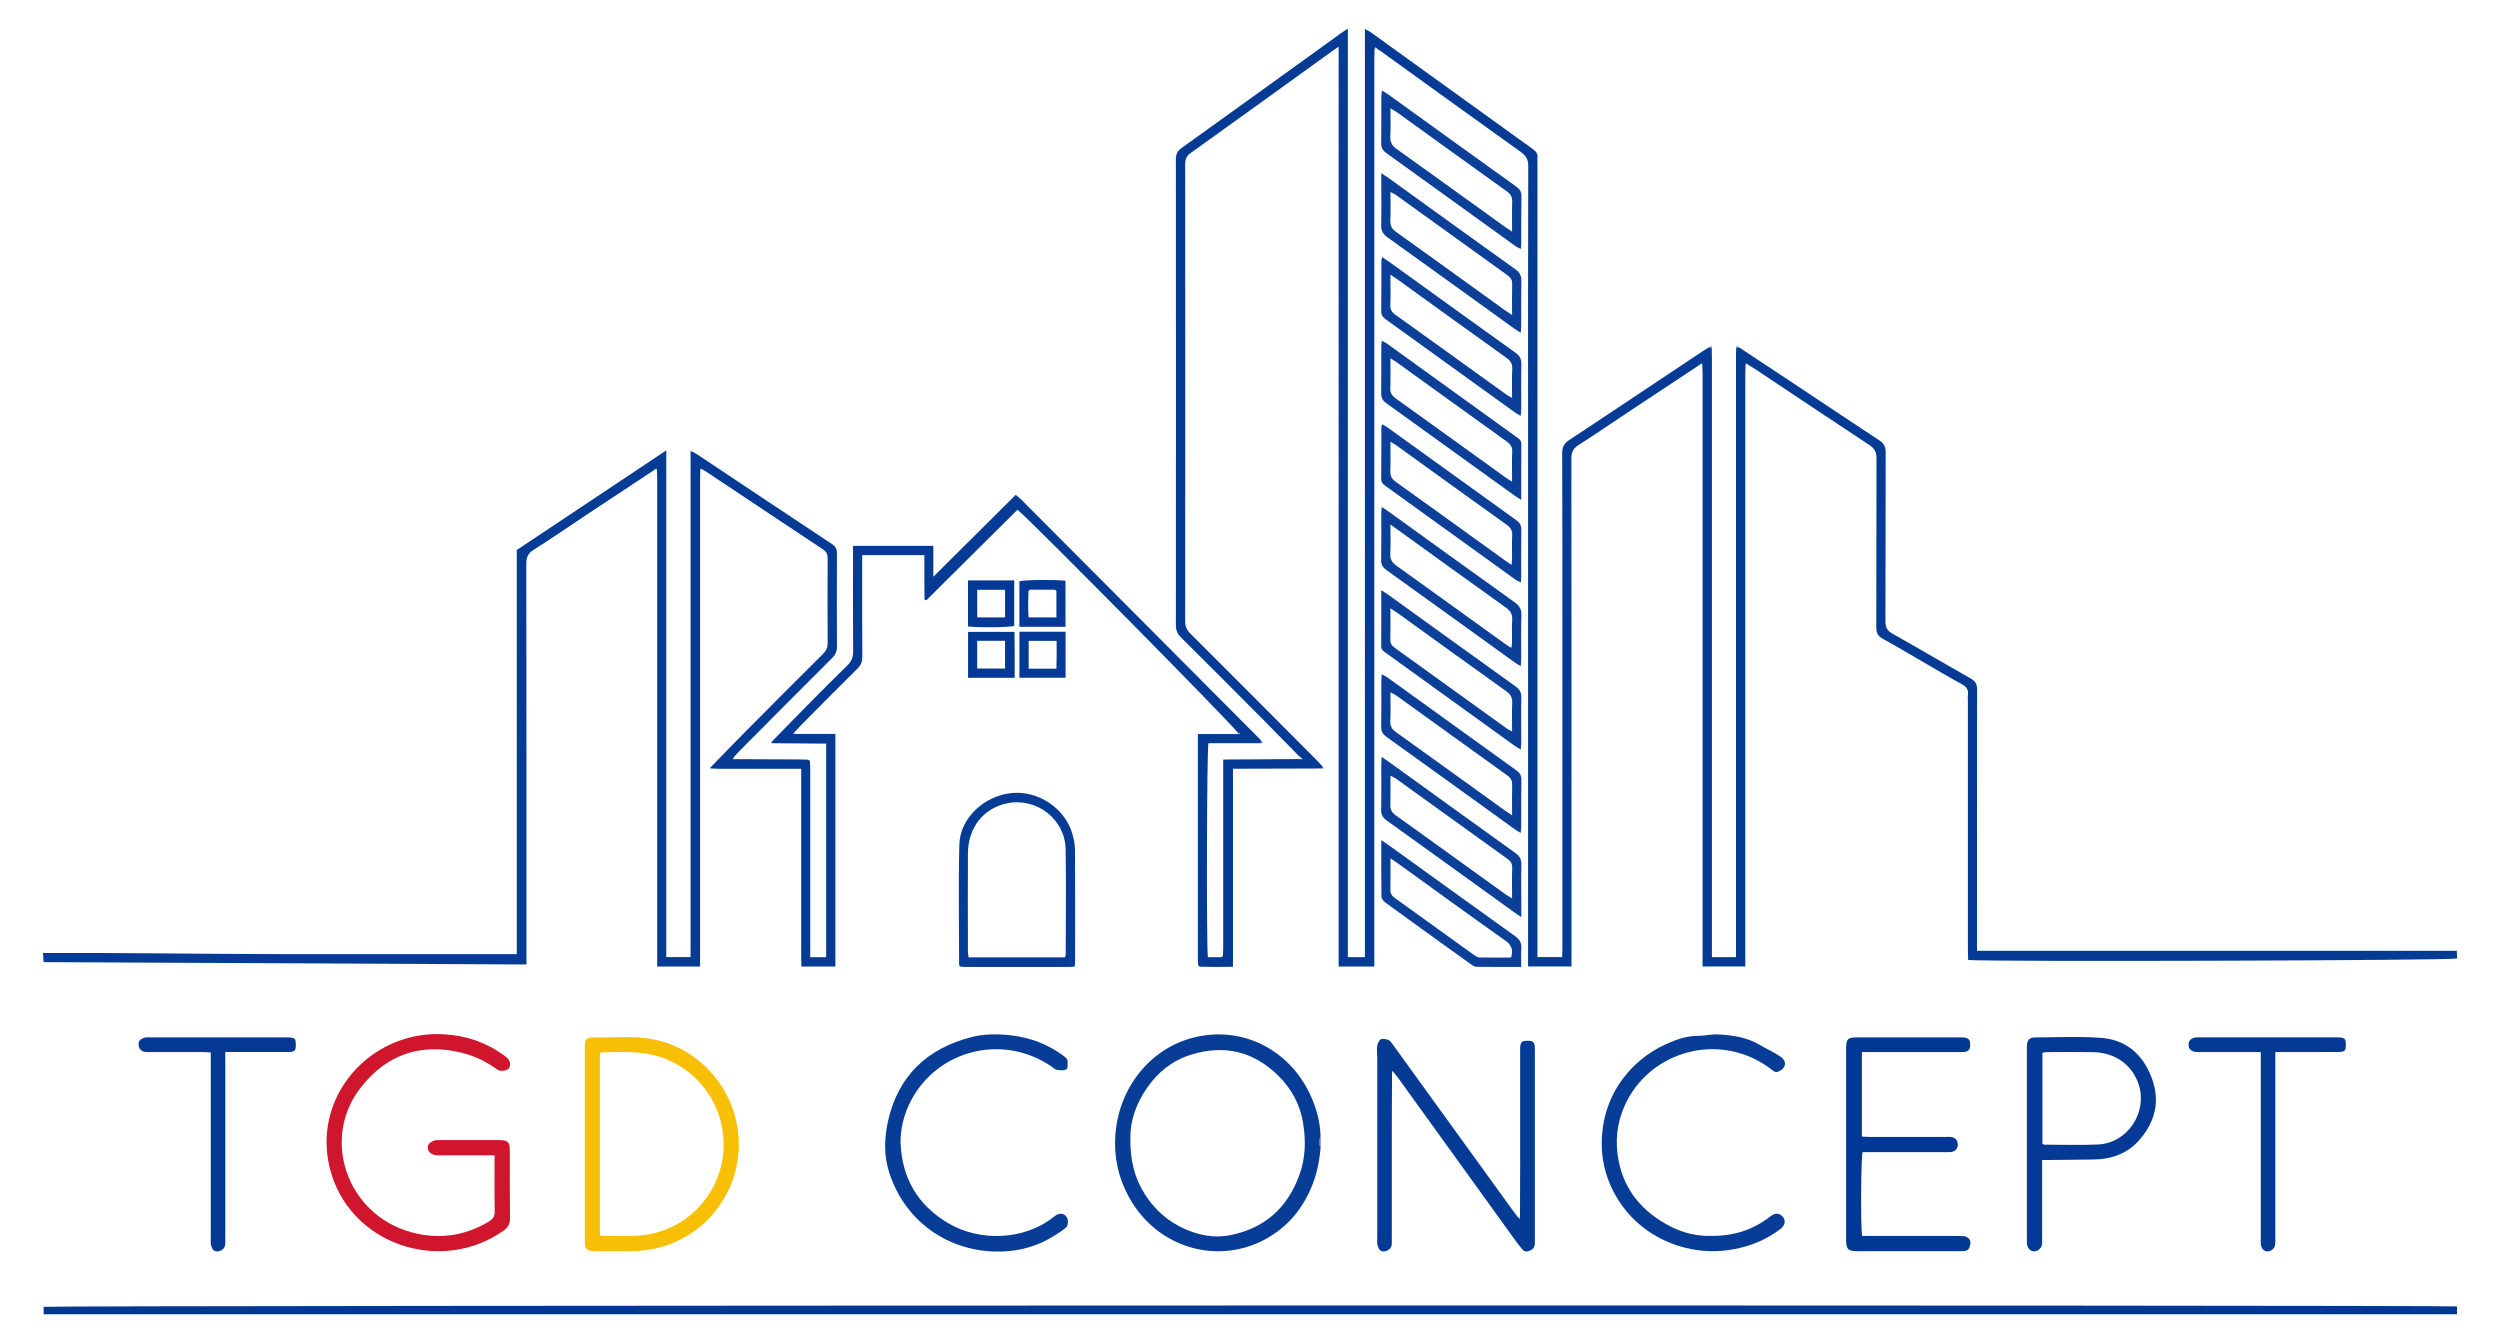 <?xml version="1.0" encoding="UTF-8"?><svg id="Calque_3" xmlns="http://www.w3.org/2000/svg" viewBox="0 0 919.54 492.37"><defs><style>.cls-1{fill:#dee6f1;}.cls-2{fill:#fff;}.cls-3{fill:#416aae;}.cls-4{fill:#bfcde3;}.cls-5{fill:#0c4098;}.cls-6{fill:#013894;}.cls-7{fill:#cf162c;}.cls-8{fill:#2151a0;}.cls-9{fill:#305da8;}.cls-10{fill:#083d97;}.cls-11{fill:#053b95;}.cls-12{fill:#033995;}.cls-13{fill:#cfd9ea;}.cls-14{fill:#063c96;}.cls-15{fill:#043a95;}.cls-16{fill:#f7c007;}</style></defs><rect class="cls-2" width="919.54" height="492.37"/><path class="cls-11" d="m486.35,282.66c-9.71.03-19.43.06-29.14.09-1.14,0-2.29,0-3.7,0v72.84c-4.24.09-8.23.11-12.23-.02-.19-.17-.39-.34-.58-.5-.04-.67-.11-1.34-.11-2.01,0-26.79,0-53.57,0-80.36,0-.76,0-1.52,0-2.69h15.12c-1.11-2.28-76.28-78.24-81.45-82.54-11.18,11.11-22.35,22.21-33.52,33.31-.23-.09-.46-.17-.69-.26-.02-2.71-.05-5.42-.06-8.12-.01-2.68,0-5.36,0-8.21h-22.86v3.28c0,11.37-.04,22.74.04,34.11.01,1.79-.49,3.05-1.75,4.31-6.98,6.91-13.89,13.9-20.82,20.88-.68.68-1.31,1.4-1.96,2.11-.29.3-.57.61-.86.91.31.06.62.11.92.17h14.57v85.54h-12.51c-.12-3.38-.04-6.8-.06-10.21-.02-3.47,0-6.93,0-10.4v-52.12h-3.48c-8.95,0-17.91,0-26.86,0-.96,0-1.92-.08-2.88-.12.04-.16.02-.31-.06-.46,4.29-4.41,8.55-8.84,12.88-13.21,9.43-9.5,18.89-18.98,28.38-28.41,1.17-1.16,1.76-2.31,1.75-4.01-.07-10.4-.07-20.8,0-31.2,0-1.51-.44-2.44-1.72-3.29-14.45-9.56-28.85-19.19-43.27-28.79-.24-.16-.51-.26-.77-.39-.29-.17-.57-.35-.86-.52l-.24.66c-.02,1.35-.07,2.7-.07,4.04,0,58.28,0,116.55,0,174.83v3.6h-15.77c0-1.1,0-2.21,0-3.33,0-58.47,0-116.94,0-175.41,0-1.25-.05-2.5-.08-3.75-.09-.21-.18-.41-.27-.62-.27.18-.55.36-.82.54-8.27,5.47-16.55,10.92-24.81,16.4-6.5,4.31-12.91,8.76-19.5,12.93-2.08,1.32-2.67,2.76-2.66,5.13.07,47.88.05,95.76.05,143.64v3.72c-59.34-.29-118.36-.57-177.59-.86-.08-1.11-.14-2.03-.23-3.36,29.12-.12,58.07.37,87.02.41,28.99.04,57.98,0,87.24,0v-148.63c18.29-12.19,36.43-24.28,54.99-36.65v186.37h8.94v-186.17c.99.5,1.66.76,2.24,1.15,16.59,11.04,33.17,22.12,49.79,33.12,1.39.92,1.82,1.93,1.81,3.53-.06,11.37-.07,22.74,0,34.1.01,1.78-.51,3.02-1.78,4.28-11.4,11.35-22.73,22.77-34.08,34.18-.68.68-1.31,1.41-1.96,2.11-.14.3-.29.59-.43.89.37,0,.74,0,1.11.01,7.51.03,15.03.06,22.54.1,1.35,0,2.69.06,4.04.09.2.16.4.32.6.48.05,1.05.14,2.11.14,3.16,0,21.94,0,43.88,0,65.83v3.19h5.85v-78.56c-6.66-.05-13.26-.1-19.86-.15-.05-.18-.11-.36-.16-.55,4.3-4.4,8.58-8.82,12.91-13.19,4.94-5,9.89-9.99,14.92-14.9,1.48-1.45,2.12-2.95,2.11-5.06-.09-11.84-.04-23.68-.04-35.53,0-1.05,0-2.11,0-3.36h29.54v11.35c10.21-10.15,20.21-20.08,30.3-30.12.89.75,1.49,1.19,2,1.71,29.22,29.33,58.44,58.66,87.66,87.99.2.2.37.44.55.66-.02.33-.04.67-.05,1h-19.27c-.61,2.21-.77,74.67-.21,78.7h5.07c.16-.17.31-.33.47-.5.04-1.06.1-2.11.1-3.17,0-21.85,0-43.7,0-65.54v-3.49c9.36-.06,18.55-.11,27.75-.17.33,0,.65,0,1.42,0-.68-.57-1.02-.86-1.35-1.14-4.25-4.33-8.47-8.68-12.74-12.98-10.19-10.25-20.39-20.49-30.65-30.67-1.35-1.34-1.84-2.68-1.84-4.54.04-57.04.04-114.08,0-171.12,0-1.89.45-3.14,2.08-4.3,19.58-14.02,39.09-28.13,58.63-42.22.67-.49,1.39-.92,2.54-1.68v341.5h6.27V10.69c.95.5,1.54.73,2.04,1.09,19.93,14.36,39.83,28.75,59.78,43.09,1.25.9,1.86,1.83,1.66,3.34-.09.66-.01,1.35-.01,2.02v291.8h9.09c.02-1.06.07-2.17.07-3.28,0-37.48,0-74.96,0-112.44,0-23.22.04-46.44-.06-69.66,0-2.32.76-3.6,2.64-4.84,16.23-10.73,32.4-21.55,48.58-32.34.88-.59,1.79-1.12,2.69-1.68.36.04.73.08,1.09.12.02,1.25.07,2.5.07,3.75,0,72.17,0,144.34,0,216.51v3.88h8.85v-142.05c0-26.31,0-52.61,0-78.92,0-1.06.04-2.12.07-3.18.36-.04.73-.08,1.09-.12,7.79,5.15,15.58,10.29,23.36,15.46,9.39,6.23,18.73,12.53,28.16,18.7,1.72,1.13,2.38,2.33,2.38,4.41-.07,20.72,0,41.43-.09,62.15,0,2.2.6,3.45,2.56,4.55,9.65,5.43,19.18,11.07,28.82,16.52,1.75.99,2.35,2.09,2.34,4.07-.05,31.03-.03,62.05-.02,93.08,0,.95,0,1.9,0,3.01h176.45c.05,1.05.09,1.95.13,2.82-2.7.75-172.09,1.25-179.84.55-.04-1.05-.11-2.17-.11-3.28,0-30.45,0-60.89,0-91.34,0-.96-.1-1.94.02-2.89.24-1.87-.46-2.96-2.15-3.88-5.15-2.81-10.2-5.83-15.28-8.77-4.58-2.65-9.11-5.4-13.77-7.91-1.85-1-2.51-2.15-2.51-4.27.07-20.72,0-41.43.07-62.15,0-2.26-.63-3.63-2.57-4.9-14.08-9.26-28.08-18.65-42.11-27.99-.8-.53-1.63-1.01-2.45-1.51-.26-.17-.52-.35-.77-.52-.09.19-.17.38-.26.57-.03,1.25-.09,2.5-.09,3.75,0,71.28,0,142.56,0,213.84,0,1.14,0,2.29,0,3.62h-15.72v-3.33c0-59.53,0-119.06,0-178.58,0-12.04,0-24.08,0-36.12,0-1.06-.06-2.12-.09-3.17-.09-.19-.17-.38-.26-.57-.26.17-.52.35-.78.52-8.51,5.63-17.02,11.25-25.52,16.89-6.34,4.21-12.61,8.52-19.02,12.61-1.96,1.25-2.58,2.63-2.58,4.9.06,60.79.05,121.57.05,182.36,0,1.43,0,2.87,0,4.5h-15.98v-197.59c0-32.27-.03-64.54.06-96.81,0-2.42-.78-3.79-2.7-5.16-17.08-12.21-34.09-24.52-51.12-36.8-.54-.39-1.12-.73-1.68-1.1-.26-.18-.52-.36-.78-.55-.08.2-.17.4-.25.59-.03,1.35-.08,2.69-.08,4.04,0,109.85,0,219.69,0,329.54,0,1.23,0,2.47,0,3.86h-13.13V17.18c-1.07.73-1.69,1.14-2.29,1.57-17.35,12.51-34.67,25.04-52.07,37.48-1.64,1.17-2.08,2.42-2.08,4.3.04,55.98.04,111.97,0,167.95,0,1.88.55,3.2,1.88,4.53,15.55,15.52,31.05,31.09,46.56,46.66.74.75,1.43,1.55,2.14,2.33-.06.22-.12.44-.18.66Zm-30.19-12.98c-.06-.06-.13-.17-.19-.16-.06,0-.12.11-.18.17.09.06.19.12.28.18.03-.06.06-.12.09-.19Z"/><path class="cls-6" d="m903.73,480.52v2.88H16.05v-2.73c2.24-.54,883.86-.71,887.68-.15Z"/><path class="cls-10" d="m485.74,422.12c-.45,5.35-1.53,10.44-3.77,15.48-3.44,7.72-8.62,13.65-15.8,17.78-17.74,10.19-40.42,3.95-50.87-14.96-3.96-7.17-5.64-14.88-5.05-23.01,1.28-17.51,13.05-32.06,29.25-35.9,18.17-4.3,34.89,5.15,42.28,20.83,2.34,4.97,3.85,10.21,3.95,15.77-.66,1.34-.68,2.68.02,4.02Zm-69.96-3.55c-.15,7.85,1.42,14.57,5.3,20.65,4.27,6.69,10.1,11.37,17.67,13.98,4.49,1.54,9.15,2.02,13.6,1.14,12.53-2.46,20.99-9.73,25.51-21.97,2.41-6.53,2.48-12.93,1.41-19.44-1.08-6.59-4.19-12.4-8.96-17.14-9.13-9.08-19.91-11.66-32.22-7.86-6.8,2.1-12.06,6.31-16.09,12.06-4.04,5.76-6.3,12.15-6.24,18.57Z"/><path class="cls-7" d="m181.91,424.94c-4.9,0-9.42,0-13.93,0-2.12,0-4.24.01-6.36,0-.67,0-1.4.06-2-.17-1.18-.45-2.23-1.13-2.26-2.64-.03-1.43,1.02-2.05,2.04-2.5.75-.33,1.69-.29,2.54-.29,7.13-.02,14.26-.02,21.39,0,3.58,0,4.2.62,4.2,4.2.01,8.19-.06,16.38.05,24.57.03,2.08-.74,3.39-2.39,4.55-23.04,16.31-57.11,5.15-63.96-23.31-5.23-21.72,8.55-42.23,29.25-47.69,4.24-1.12,8.55-1.47,12.89-1.23,8.04.44,15.38,2.94,21.92,7.69.31.23.63.44.93.69,1.4,1.19,1.79,2.83.99,4.07-.58.89-2.65,1.31-3.98.73-.43-.19-.79-.54-1.18-.82-3.66-2.51-7.5-4.37-11.92-5.49-15.23-3.86-27.76.5-37.26,12.48-15.09,19.02-5.22,47.07,18.5,53.48,9.94,2.69,19.41,1.42,28.31-3.88,1.55-.92,2.32-1.93,2.28-3.88-.13-6.74-.05-13.48-.05-20.58Z"/><path class="cls-11" d="m512.01,394.44c-.03,6.45-.07,12.9-.08,19.35-.01,13.86,0,27.73,0,41.59,0,.87.06,1.75-.07,2.59-.2,1.31-1.49,2.28-2.87,2.33-1.51.06-1.96-1.12-2.28-2.16-.27-.89-.14-1.91-.14-2.87,0-22.14,0-44.28,0-66.43,0-1.35-.2-2.71-.03-4.03.11-.86.56-1.85,1.18-2.41.72-.65,3.06-.12,3.69.62.56.66,1.04,1.38,1.55,2.08,14.55,20.12,29.1,40.24,43.65,60.36.51.7,1.05,1.38,1.57,2.07.29.26.59.52.88.79,0-.27.01-.54.02-.8.02-6.45.06-12.91.06-19.36,0-13.68,0-27.36,0-41.04,0-.77-.05-1.55.04-2.31.2-1.66.78-2.04,2.84-1.99,1.8.04,2.3.44,2.5,2.06.07.57.03,1.15.03,1.73,0,23.12,0,46.24,0,69.36,0,1.52.23,3.06-1.62,3.93-1.22.57-2.17.64-3.04-.43-.79-.97-1.59-1.94-2.32-2.95-14.43-19.99-28.85-39.99-43.27-59.99-.56-.77-1.2-1.48-1.8-2.22-.15-.12-.31-.23-.46-.35,0,.16-.01.32-.02.47Z"/><path class="cls-16" d="m215.09,420.94c0-11.55,0-23.1,0-34.66,0-.77-.04-1.54.03-2.31.12-1.45.95-2.4,2.4-2.37,7.49.18,15.04-.77,22.48.63,16.49,3.09,29.18,16.91,31.41,33.52,2.75,20.41-10.96,39.57-30.98,43.59-2.44.49-4.95.75-7.44.82-4.71.13-9.43.06-14.15.03-3.07-.02-3.74-.68-3.75-3.74-.02-11.84,0-23.68,0-35.52Zm5.55,33.48c.79.07,1.44.17,2.09.17,4.62-.05,9.29.3,13.85-.27,17.32-2.2,28.53-16.15,29.5-31.07,1.15-17.84-11.23-32.1-26.55-35.36-6.09-1.3-12.25-.92-18.4-.79-.15,0-.3.21-.49.35v66.99Z"/><path class="cls-6" d="m723.49,455.07c1.71.92,1.33,2.49.9,3.78-.4,1.23-1.72,1.35-2.93,1.35-4.14-.02-8.28,0-12.43,0-8.57,0-17.15,0-25.72,0-3.56,0-4.28-.69-4.28-4.16,0-23.4,0-46.8,0-70.21,0-3.7.54-4.26,4.12-4.26,12.71,0,25.43-.01,38.14,0,2.79,0,3.49.73,3.37,3.06-.07,1.4-.76,2.14-2.09,2.29-.76.09-1.54.04-2.31.04-10.79,0-21.58,0-32.36,0h-3.06v31.09c.91.04,1.84.12,2.78.12,9.34,0,18.69,0,28.03,0,.77,0,1.56-.05,2.3.09,1.34.26,2.15,1.34,2.16,2.69.02,1.35-.77,2.44-2.12,2.71-.74.15-1.53.1-2.3.1-9.15,0-18.3,0-27.45,0-1.06,0-2.11,0-3.14,0-.59,2.1-.77,25.84-.22,30.83.98,0,2.01,0,3.03,0,10.6,0,21.19,0,31.79,0,1.05,0,2.11.1,3.16.15.21.1.42.21.64.31Z"/><path class="cls-10" d="m331.26,420.54c.54,12.87,6.32,22.7,17.41,29.31,11.77,7.02,28.11,6.29,38.74-2.13.38-.3.75-.61,1.17-.84,1.4-.76,2.75-.53,3.63.59.85,1.06.79,3.34-.27,4.19-1.27,1.02-2.65,1.91-4.04,2.79-5.13,3.25-10.9,5.2-16.78,5.72-17.43,1.55-34.2-6.96-42.07-23.78-1.64-3.51-2.79-7.23-3.24-10.9-.52-4.21-.13-8.71.77-12.89,3.67-16.87,14.47-27.02,30.96-31.2,3.37-.86,7.02-1.06,10.51-.91,8.34.35,16.12,2.69,22.94,7.73.85.63,1.8,1.17,1.7,2.47-.08,1.02.36,2.39-.88,2.8-1,.33-2.22.15-3.3-.05-.6-.11-1.1-.74-1.66-1.12-18.37-12.52-42.23-5.81-51.78,12.52-2.55,4.9-3.89,10.11-3.84,15.72Z"/><path class="cls-10" d="m629.29,454.57c8.45.12,15.49-2.23,21.71-7.03,1.22-.94,2.44-1.62,3.94-.68,2.03,1.27,2.02,3.61-.1,5.22-4.43,3.36-9.41,5.63-14.8,6.92-7.86,1.88-15.66,1.6-23.34-.97-17.39-5.82-26.52-20.96-27.44-34.44-1.33-19.37,10.09-33.54,23.57-39.55,3.59-1.6,7.27-2.99,11.34-3.01,2.66-.01,5.33-.7,7.96-.55,5.26.3,10.46,1.06,15.13,3.85,2.54,1.52,5.3,2.68,7.71,4.37,2.49,1.74,1.9,4.36-.94,5.47-.86.34-1.3.08-1.99-.46-18.99-14.95-45.63-7.27-54.59,13.26-2.81,6.45-3.42,13.1-2.1,19.91,2.18,11.22,8.94,18.94,18.89,24.13,5.02,2.62,10.39,3.72,15.05,3.56Z"/><path class="cls-15" d="m751.12,426.67v3.1c0,8.58,0,17.15,0,25.73,0,.77.07,1.56-.06,2.31-.23,1.39-1.73,2.62-3.09,2.45-1.26-.15-2-1.07-2.34-2.24-.15-.54-.11-1.14-.11-1.72,0-23.61,0-47.21,0-70.82,0-.29-.02-.58,0-.87.15-2.12.94-3.02,3.02-3.03,8.09-.03,16.22-.44,24.27.16,8.22.61,14.24,4.99,17.8,12.74,4.17,9.09,2.76,17.25-3.54,24.62-4.45,5.21-10.44,7.35-17.24,7.39-5.11.03-10.21.12-15.32.17-1.04.01-2.08,0-3.4,0Zm.13-5.95c.29.15.45.3.61.3,6.65,0,13.3.25,19.93-.07,10.65-.53,18.08-11.59,14.93-21.8-2.27-7.34-8.63-12.01-16.79-12.15-5.78-.1-11.56-.03-17.34-.01-.45,0-.9.16-1.35.25v33.49Z"/><path class="cls-12" d="m82.87,386.97c0,1.51,0,2.56,0,3.61,0,21.58,0,43.16,0,64.73,0,.87.06,1.75-.06,2.6-.19,1.35-1.42,2.3-2.82,2.39-1.5.09-1.99-1.06-2.32-2.12-.27-.89-.15-1.91-.15-2.87,0-21.58,0-43.16,0-64.73v-3.43c-.95-.07-1.78-.18-2.6-.18-6.55-.01-13.1,0-19.65-.01-.77,0-1.56.04-2.3-.14-1.33-.33-1.99-1.42-2.01-2.73-.02-1.47,1-1.99,2.07-2.39.6-.22,1.33-.14,2-.14,16.76,0,33.53,0,50.29,0,.19,0,.39,0,.58,0,2.56.09,2.94.45,2.91,2.79-.03,2.23-.41,2.58-3.11,2.6-4.82.03-9.63,0-14.45,0-2.68,0-5.36,0-8.38,0Z"/><path class="cls-12" d="m831.54,386.97c-7.52,0-14.54,0-21.57,0-.67,0-1.35.04-2.02-.01-1.98-.15-2.98-1.1-2.96-2.76.02-1.51,1-2.43,2.8-2.62.48-.05.96-.02,1.44-.02,16.67,0,33.34,0,50,0,.29,0,.58-.01.87,0,2.35.11,2.74.49,2.73,2.69,0,2.22-.39,2.68-2.71,2.7-6.55.04-13.1.02-19.65.02h-3.57v3.51c0,21.58,0,43.16,0,64.73,0,.87.06,1.74-.05,2.6-.17,1.36-1.33,2.36-2.73,2.49-1.11.1-2.24-.87-2.49-2.28-.15-.84-.08-1.73-.08-2.59,0-21.67,0-43.35,0-65.02,0-1.04,0-2.08,0-3.43Z"/><path class="cls-14" d="m352.78,355.07c0-14.81-.3-29.63.08-44.43.25-9.77,9.19-17.96,19.25-18.95,9.58-.94,19.36,5.33,22.26,14.78.61,2,1.01,4.15,1.03,6.23.09,13.66.05,27.33.04,40.99,0,.56-.08,1.11-.13,1.81-.79.06-1.43.16-2.08.16-12.9,0-25.79,0-38.69,0-.38,0-.77-.06-1.15-.09-.2-.16-.4-.32-.6-.49Zm38.93-2.94c.16-.48.27-.66.27-.84.02-12.99.23-25.99-.03-38.97-.21-10.96-10.57-18.97-21.28-16.9-8.8,1.7-14.59,8.88-14.65,18.4-.07,12.03-.02,24.06,0,36.09,0,.72.15,1.44.24,2.22h35.46Z"/><path class="cls-5" d="m559.31,306.37c-.99-.63-1.72-1.04-2.4-1.53-15.62-11.26-31.23-22.55-46.88-33.77-1.39-.99-2.05-2-2.01-3.77.11-5.68.04-11.37.05-17.05,0-.66.09-1.32.16-2.24.74.39,1.34.63,1.85,1,15.86,11.43,31.71,22.87,47.58,34.28,1.27.91,1.97,1.83,1.93,3.52-.11,5.68-.04,11.36-.05,17.05,0,.73-.12,1.45-.22,2.51Zm-3.14-6.48c0-4.19-.07-7.64.03-11.08.05-1.6-.44-2.64-1.78-3.59-13.62-9.75-27.2-19.58-40.79-29.37-.56-.41-1.23-.68-2.2-1.2,0,3.78.12,7.14-.05,10.48-.1,1.97.63,3.13,2.2,4.25,13.24,9.46,26.43,19,39.63,28.51.77.55,1.56,1.06,2.96,2Z"/><path class="cls-5" d="m508.27,33.28c.89.54,1.54.88,2.13,1.3,15.78,11.37,31.55,22.76,47.36,34.09,1.33.95,1.88,1.93,1.85,3.56-.1,5.78-.05,11.56-.07,17.34,0,.56-.07,1.13-.13,2-.75-.38-1.35-.58-1.84-.93-15.86-11.43-31.7-22.89-47.58-34.28-1.4-1-2-2.06-1.97-3.79.1-5.58.03-11.17.05-16.76,0-.73.11-1.47.2-2.52Zm47.9,51.93c0-4.07-.08-7.54.04-11,.06-1.72-.53-2.78-1.94-3.79-13.47-9.64-26.89-19.36-40.33-29.04-.65-.47-1.39-.83-2.51-1.49,0,3.71.14,6.97-.05,10.2-.12,2.17.6,3.48,2.38,4.75,13.26,9.44,26.44,19,39.65,28.51.76.54,1.55,1.04,2.76,1.86Z"/><path class="cls-5" d="m559.54,183.87c-1.23-.79-1.96-1.22-2.64-1.71-15.62-11.26-31.23-22.54-46.88-33.77-1.38-.99-2.04-2.01-2.01-3.77.11-5.68.03-11.36.05-17.05,0-.65.1-1.3.18-2.23.75.4,1.35.64,1.86,1.01,15.86,11.43,31.71,22.86,47.56,34.3.92.67,1.92,1.19,1.91,2.64-.05,6.63-.02,13.26-.02,20.56Zm-48.12-52.05c0,3.92.09,7.45-.04,10.97-.07,1.76.61,2.77,2,3.76,13.46,9.64,26.88,19.34,40.31,29.02.67.48,1.38.89,2.48,1.59,0-3.96-.1-7.48.04-11,.07-1.76-.63-2.78-2-3.76-13.54-9.7-27.03-19.46-40.54-29.19-.59-.42-1.24-.77-2.24-1.39Z"/><path class="cls-5" d="m508.06,217.07c1.15.74,1.78,1.12,2.38,1.55,15.63,11.26,31.24,22.55,46.89,33.76,1.55,1.11,2.31,2.24,2.25,4.24-.14,5.29-.03,10.6-.03,15.89,0,.94-.09,1.88-.16,3.18-.91-.54-1.56-.86-2.15-1.28-15.78-11.38-31.56-22.76-47.33-34.14-.93-.67-1.9-1.19-1.89-2.64.06-6.64.03-13.27.03-20.57Zm3.36,6.67c0,4.19.06,7.84-.03,11.48-.04,1.43.51,2.26,1.64,3.07,13.84,9.93,27.65,19.91,41.47,29.87.41.3.92.47,1.67.84,0-3.72-.1-7.07.04-10.42.08-1.91-.5-3.13-2.12-4.29-13.48-9.61-26.88-19.33-40.31-29.01-.61-.44-1.26-.83-2.35-1.54Z"/><path class="cls-5" d="m508.39,156.04c.72.43,1.37.76,1.96,1.18,15.78,11.37,31.55,22.76,47.35,34.1,1.31.94,1.9,1.9,1.87,3.55-.1,5.68-.03,11.36-.04,17.05,0,.66-.06,1.32-.11,2.3-.76-.37-1.36-.55-1.84-.9-15.94-11.48-31.86-22.98-47.8-34.46-.97-.7-1.76-1.32-1.75-2.72.07-6.36.04-12.71.06-19.07,0-.26.15-.52.3-1.02Zm47.58,51.74c.09-1.26.18-2.09.19-2.93.02-2.6-.11-5.21.05-7.8.12-1.85-.53-2.96-2.04-4.04-13.55-9.68-27.04-19.45-40.56-29.19-.58-.42-1.23-.75-2.19-1.32,0,3.84.11,7.28-.04,10.71-.08,1.85.53,2.96,2.04,4.04,13.32,9.51,26.58,19.11,39.85,28.68.77.55,1.56,1.07,2.69,1.85Z"/><path class="cls-5" d="m508.23,186.45c1.14.77,1.85,1.23,2.54,1.72,15.46,11.15,30.9,22.33,46.42,33.41,1.78,1.27,2.47,2.57,2.4,4.75-.16,5.29-.05,10.59-.06,15.89,0,.82-.1,1.64-.17,2.84-1.03-.65-1.76-1.06-2.43-1.55-15.62-11.26-31.23-22.54-46.88-33.76-1.38-.99-2.07-1.97-2.04-3.75.11-5.68.04-11.36.05-17.05,0-.66.09-1.33.17-2.5Zm3.19,6.49c0,3.98.13,7.34-.05,10.67-.11,2.07.64,3.31,2.3,4.49,13.32,9.52,26.58,19.13,39.87,28.7.68.49,1.42.91,2.36,1.51.11-.93.25-1.56.25-2.2.02-2.7-.13-5.4.05-8.09.14-2.07-.59-3.31-2.27-4.51-12.71-9.06-25.34-18.22-38-27.35-1.32-.95-2.65-1.9-4.52-3.23Z"/><path class="cls-5" d="m508.36,94.56c1.09.73,1.88,1.23,2.64,1.77,15.47,11.15,30.91,22.32,46.42,33.41,1.6,1.14,2.21,2.33,2.17,4.27-.12,5.49-.04,10.98-.05,16.47,0,.74-.11,1.47-.19,2.48-.8-.46-1.4-.73-1.92-1.1-15.86-11.43-31.7-22.87-47.56-34.28-1.06-.76-1.86-1.47-1.83-2.98.08-6.26.04-12.52.06-18.78,0-.28.12-.56.28-1.26Zm3.07,6.47c0,4.14.09,7.68-.04,11.22-.06,1.66.58,2.6,1.88,3.53,13.7,9.81,27.35,19.68,41.02,29.52.49.35,1.07.59,1.88,1.04,0-3.82-.12-7.27.05-10.71.09-1.89-.62-2.94-2.11-4-13.31-9.51-26.57-19.11-39.84-28.68-.77-.55-1.56-1.06-2.84-1.92Z"/><path class="cls-5" d="m508.06,63.68c1.33.89,2.05,1.34,2.73,1.83,15.54,11.2,31.06,22.44,46.65,33.58,1.61,1.15,2.18,2.37,2.14,4.29-.11,5.39-.03,10.79-.05,16.18,0,.82-.09,1.65-.17,2.84-1.03-.65-1.76-1.07-2.43-1.56-15.55-11.2-31.07-22.43-46.65-33.58-1.67-1.2-2.33-2.47-2.27-4.52.14-5.2.05-10.4.05-15.6,0-.94,0-1.88,0-3.47Zm48.11,52.18c0-4.13-.07-7.69.03-11.24.05-1.52-.44-2.45-1.68-3.34-13.77-9.87-27.5-19.8-41.25-29.7-.48-.35-1.07-.55-1.84-.93,0,3.7.11,7.07-.04,10.42-.08,1.94.55,3.12,2.16,4.27,13.4,9.56,26.73,19.22,40.09,28.85.68.49,1.4.93,2.54,1.68Z"/><path class="cls-5" d="m508.2,278.4c1.15.79,1.86,1.26,2.54,1.75,15.55,11.21,31.08,22.45,46.66,33.61,1.59,1.14,2.23,2.31,2.19,4.27-.13,5.2-.03,10.4-.02,15.61,0,1.03,0,2.06,0,3.7-1.31-.9-2.09-1.41-2.85-1.95-15.55-11.21-31.08-22.45-46.67-33.6-1.52-1.08-2.08-2.21-2.04-4.05.12-5.49.04-10.98.05-16.47,0-.76.07-1.52.13-2.85Zm47.97,52.05c0-4.03-.09-7.65.04-11.26.05-1.57-.59-2.44-1.78-3.3-13.69-9.82-27.34-19.69-41.02-29.53-.49-.35-1.08-.57-1.98-1.04,0,3.85.08,7.3-.03,10.73-.05,1.72.53,2.8,1.94,3.81,13.54,9.69,27.04,19.46,40.55,29.19.59.42,1.24.77,2.28,1.4Z"/><path class="cls-5" d="m508.06,309c1.31.9,2.09,1.41,2.85,1.95,15.46,11.14,30.9,22.32,46.4,33.4,1.69,1.21,2.4,2.49,2.26,4.52-.15,2.18-.03,4.39-.03,6.78-5.7,0-11.09.03-16.47-.04-.69,0-1.43-.49-2.03-.92-10.48-7.52-20.95-15.05-31.38-22.64-.7-.51-1.52-1.44-1.53-2.18-.12-6.73-.07-13.46-.07-20.87Zm3.38,6.71c0,4.27.06,7.9-.03,11.52-.04,1.43.53,2.28,1.65,3.08,9.71,6.95,19.38,13.95,29.07,20.92.6.43,1.34.91,2.03.93,3.92.09,7.83.04,11.66.04.87-2.94.09-4.66-2.26-6.32-13.13-9.28-26.13-18.75-39.17-28.15-.77-.56-1.57-1.08-2.95-2.03Z"/><path class="cls-12" d="m356.04,213.49h17.01c0,5.66,0,11.2,0,16.74-1.97.54-13.29.68-17.01.17v-16.92Zm3.4,3.45v10.15h10.24v-10.15h-10.24Z"/><path class="cls-15" d="m391.91,230.55h-16.97v-16.75c1.98-.54,13.09-.67,16.97-.18v16.92Zm-3.84-13.64c-3.08,0-6.17-.01-9.25-.02-.18.19-.36.39-.54.58-.09,3.22-.19,6.45.05,9.61h10.24v-9.61c-.17-.19-.33-.38-.5-.57Z"/><path class="cls-15" d="m374.96,232.36h16.98v16.93h-16.98v-16.93Zm13.62,13.58c.12-3.44.08-6.82.05-10.23h-10.27v10.23h10.22Z"/><path class="cls-6" d="m373.22,249.3h-17.15v-16.88h17.08c.02,2.66.06,5.42.07,8.17.01,2.79,0,5.58,0,8.71Zm-13.79-13.6v10.21h10.24v-10.21h-10.24Z"/><path class="cls-3" d="m485.74,422.12c-.7-1.34-.68-2.68-.02-4.02,0,1.34.01,2.68.02,4.02Z"/><path class="cls-1" d="m477.75,278.08c.34.28.67.57,1.35,1.14h-1.42c.02-.38.04-.76.06-1.14Z"/><path class="cls-4" d="m559.07,447.52c0,.27-.01.54-.02.8-.29-.26-.59-.52-.88-.79.3,0,.6-.01.9-.02Z"/><path class="cls-13" d="m292.7,269.94c-.31-.06-.62-.11-.92-.17.29-.3.57-.61.86-.91.02.36.04.72.06,1.08Z"/><path class="cls-4" d="m257.57,173l.24-.66c.29.17.57.35.86.52-.37.05-.73.09-1.1.14Z"/><path class="cls-3" d="m629.63,127.9c-.36-.04-.73-.08-1.09-.12.28-.17.56-.35.84-.52.08.21.17.43.25.64Z"/><path class="cls-3" d="m639.72,127.78c-.36.04-.73.08-1.09.12.08-.21.17-.43.25-.64.28.17.56.35.84.52Z"/><path class="cls-3" d="m463.78,273.39c.02-.33.04-.67.05-1,.21.26.42.53.63.79-.23.07-.45.14-.68.21Z"/><path class="cls-13" d="m625.13,134.2c.26-.17.52-.35.78-.52.09.19.17.38.26.57-.35-.02-.69-.04-1.04-.05Z"/><path class="cls-13" d="m505.61,18.04c.08-.2.17-.4.25-.59.26.18.52.36.78.55-.34.02-.69.03-1.03.05Z"/><path class="cls-13" d="m642.08,134.25c.09-.19.17-.38.26-.57.26.17.52.35.77.52-.34.02-.69.03-1.03.05Z"/><path class="cls-1" d="m270.71,279.23c-.37,0-.74,0-1.11-.01.14-.3.29-.59.43-.89.22.3.45.6.67.9Z"/><path class="cls-13" d="m240.55,172.9c.27-.18.55-.36.82-.54.09.21.18.41.27.62-.36-.03-.73-.05-1.09-.08Z"/><path class="cls-4" d="m512.01,394.44c0-.16.01-.32.02-.47.15.12.31.23.46.35-.14.12-.3.17-.49.12Z"/><path class="cls-9" d="m440.71,355.07c.19.17.39.34.58.5-.19-.17-.39-.34-.58-.5Z"/><path class="cls-8" d="m352.78,355.07c.2.16.4.32.6.49-.2-.16-.4-.32-.6-.49Z"/><path class="cls-1" d="m449.84,351.59c-.16.17-.31.33-.47.5.16-.17.31-.33.47-.5Z"/><path class="cls-9" d="m486.35,282.66c.06-.22.12-.44.18-.66.11.2.21.39.32.59-.16.02-.33.04-.49.07Z"/><path class="cls-9" d="m261.42,282.18c.08.14.1.3.06.46-.16-.04-.32-.09-.48-.13.14-.11.28-.22.42-.32Z"/><path class="cls-8" d="m297.9,279.9c-.2-.16-.4-.32-.6-.48.2.16.4.32.6.48Z"/><path class="cls-3" d="m723.49,455.07c-.21-.1-.42-.21-.64-.31.21.1.42.21.64.31Z"/><path class="cls-3" d="m283.88,272.83l.16.55c-.15-.01-.3-.02-.45-.03.09-.17.19-.34.28-.51Z"/><path class="cls-13" d="m456.16,269.68l-.09.19c-.09-.06-.19-.12-.28-.18.06-.06.12-.17.18-.17.06,0,.13.11.19.16Z"/><path class="cls-13" d="m378.83,216.89c-.18.19-.36.39-.54.58.18-.19.36-.39.54-.58Z"/><path class="cls-13" d="m388.58,217.48c-.17-.19-.33-.38-.5-.57.17.19.33.38.5.57Z"/></svg>